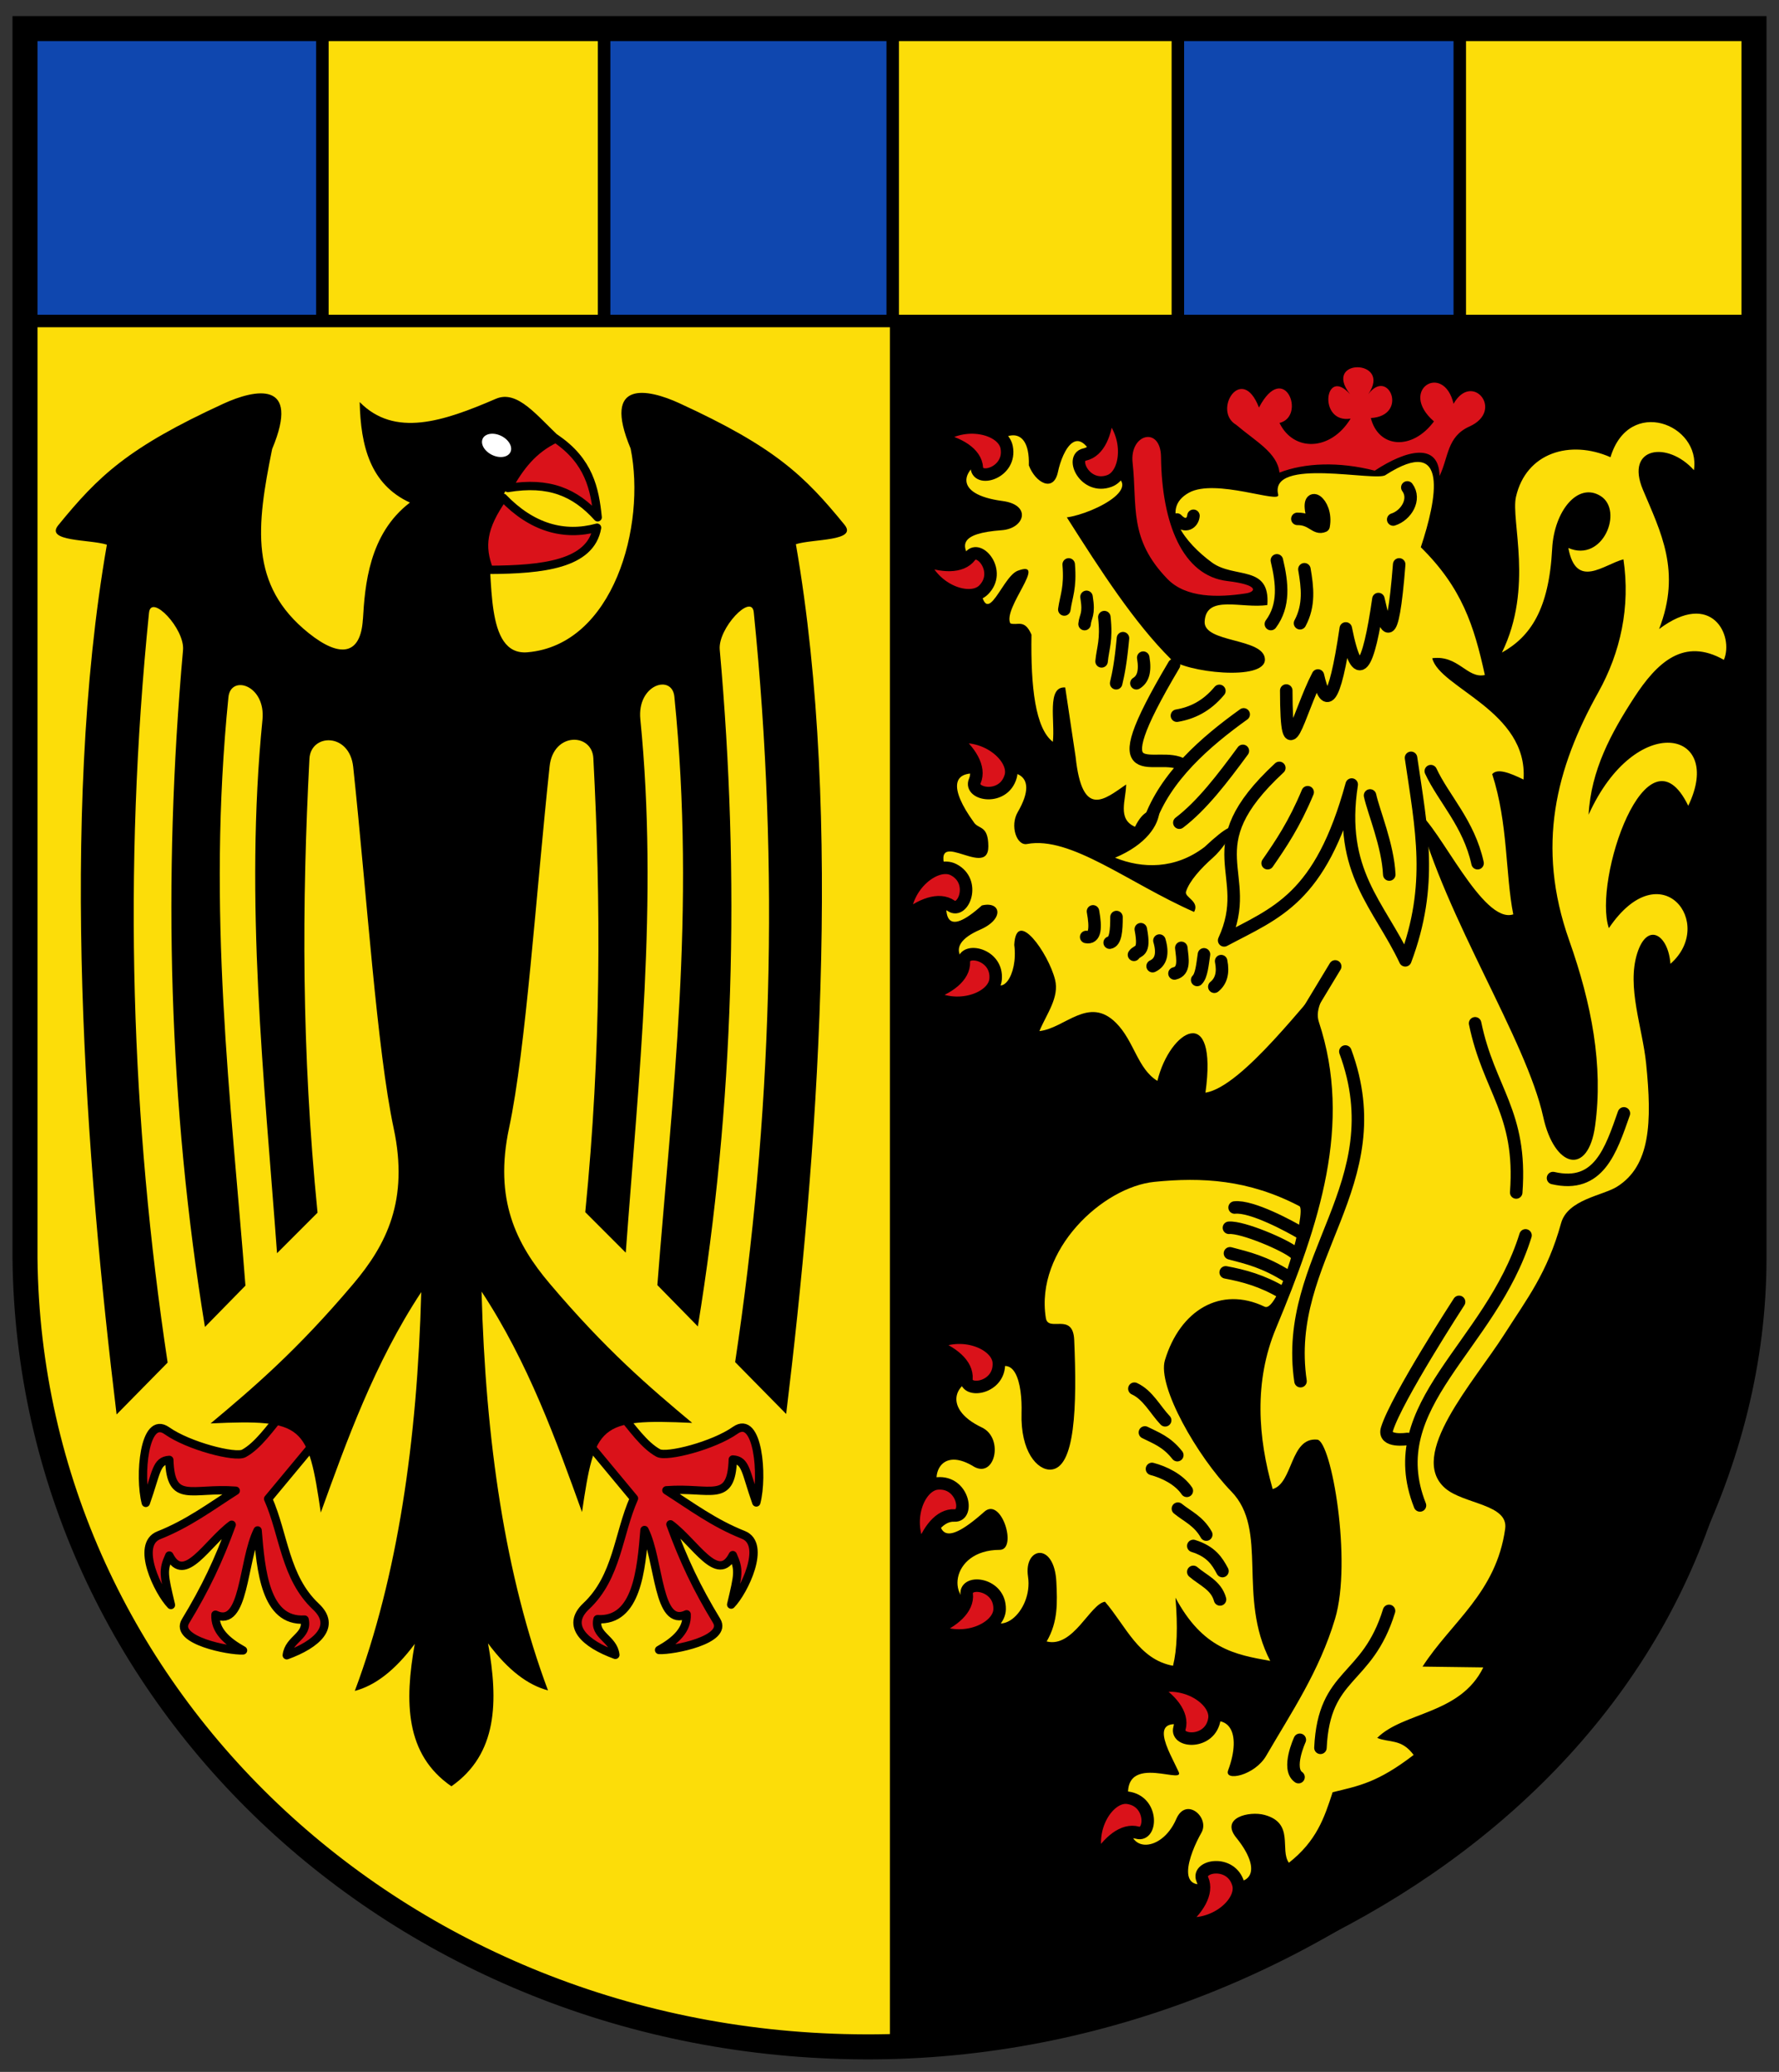 <!-- Created with Inkscape (http://www.inkscape.org/) -->
<svg xmlns:rdf="http://www.w3.org/1999/02/22-rdf-syntax-ns#" xmlns="http://www.w3.org/2000/svg" height="497" width="427" version="1.1" xmlns:cc="http://creativecommons.org/ns#" xmlns:xlink="http://www.w3.org/1999/xlink" xmlns:dc="http://purl.org/dc/elements/1.1/">
 <rect width="100%" height="100%" fill="#333333" stroke="none"/>
 <defs></defs>

 <g transform="translate(0,25)">
  <rect id="rect4165" width="68.167" height="68.167" y="-15.384" x="8.756" fill="#0f47af"/>
  <use xlink:href="#rect4165" transform="translate(136.78,-0.322)" height="497" width="427" y="0" x="0"/>
  <use xlink:href="#rect4165" transform="translate(273.693,-0.047)" height="497" width="427" y="0" x="0"/>
  <rect id="rect4165-1" width="68.167" height="68.167" y="-15.254" x="77.398" fill="#fcdd09"/>
  <use xlink:href="#rect4165-1" transform="translate(136.827,-0.275)" height="497" width="427" y="0" x="0"/>
  <use xlink:href="#rect4165-1" transform="translate(273.465,-0.55)" height="497" width="427" y="0" x="0"/>
  <path d="m8,78,206,0,0,412c-95.22-0.61-203.09-63.14-206-175z" transform="translate(0,-25)" fill="#fcdd09"/>
  <path stroke-linejoin="round" d="m40.638,350.2c-3.196,0.193-3.032,2.949-5.639,10.305-1.653-6.285-0.454-21.201,5.056-17.305,5.195,3.674,16.432,6.554,18.472,5.444,3.413-1.857,6.314-6.114,9.333-9.722l7.972,6.806-11.472,13.805c3.816,8.623,4.005,18.861,11.472,25.861,5.022,4.708,0.252,9.028-7,11.667,0.47-3.954,5.183-4.602,4.278-8.555-9.463,0.583-10.495-11.87-11.278-21.389-3.669,7.34-3.04,23.575-10.111,20.222-0.192,3.75,2.678,6.352,6.611,8.555-3.35,0.17-16.586-2.428-13.805-7,4.79-7.876,7.957-14.591,11.083-23.139-5.914,4.376-11.358,14.496-14.972,7.389-1.599,3.56-1.345,4.556,0.389,11.861-3.047-3.111-8.583-14.474-2.917-16.722,7.059-2.801,12.382-6.806,18.472-10.694-10.643-0.818-15.609,3.328-15.944-7.389z" transform="translate(0,-25)" stroke="#000" stroke-linecap="round" stroke-miterlimit="4" stroke-dasharray="none" stroke-width="2" fill="#da121a"/>
  <path d="m419.6,52.892-206,0,0,412c95.223-0.608,203.09-63.138,206-175z" fill="#000"/>
  <path stroke-linejoin="round" d="m175.89,325.1c3.196,0.193,3.032,2.949,5.639,10.305,1.653-6.285,0.454-21.201-5.056-17.305-5.195,3.674-16.432,6.554-18.472,5.444-3.413-1.857-6.314-6.114-9.333-9.722l-7.972,6.806,11.472,13.805c-3.816,8.623-4.005,18.861-11.472,25.861-5.022,4.708-0.252,9.028,7,11.667-0.47-3.954-5.183-4.602-4.278-8.555,9.463,0.583,10.495-11.87,11.278-21.389,3.669,7.34,3.04,23.575,10.111,20.222,0.192,3.75-2.678,6.352-6.611,8.555,3.35,0.17,16.586-2.428,13.805-7-4.79-7.876-7.957-14.591-11.083-23.139,5.914,4.376,11.358,14.496,14.972,7.389,1.599,3.56,1.345,4.556-0.389,11.861,3.047-3.111,8.583-14.474,2.917-16.722-7.059-2.801-12.382-6.806-18.472-10.694,10.643-0.818,15.609,3.328,15.944-7.389z" stroke="#000" stroke-linecap="round" stroke-miterlimit="4" stroke-dasharray="none" stroke-width="2" fill="#da121a"/>
  <path d="m87.11,123.56c0.478-8.069,1.41-20.465,11.278-28-9.502-4.381-11.819-13.553-12.055-24.111,8.377,8.533,20.021,4.684,32.666-0.778,5.259-2.271,9.949,4.197,15.555,9.333-6.96,3.282-16.02,13.639-17.694,24.111,1.77,8.769-0.769,28.264,9.766,27.352,20.659-1.788,28.481-30.372,24.738-48.869-6.983-16.676,4.16-14.334,11.667-10.889,23.029,10.569,30.051,17.39,39.666,29.166,3.257,3.989-7.609,3.365-11.667,4.667,11.462,65.83,5.025,147.99-2.333,208.64l-12.25-12.444c8.746-57.982,10.772-117.78,4.472-179.86-0.479-4.72-8.624,3.827-8.167,8.944,4.931,55.107,3.422,109.31-5.25,162.36l-9.722-9.916c3.466-44.797,9.302-89.394,4.083-141.16-0.552-5.48-9.001-2.926-8.167,5.444,4.341,43.534-0.458,86.412-3.5,127.94l-9.722-9.722c3.872-38.849,3.766-74.136,1.944-108.89-0.32-6.098-9.618-6.311-10.5,1.944-3.268,30.595-5.69,67.841-9.722,86.721-3.677,17.218,1.711,27.872,9.722,37.333,13.457,15.892,23.777,24.72,34.222,33.444-22.43-1.044-23.377,0.55-26.444,21.389-6.135-16.981-12.893-35.907-24.111-52.888,0.953,35.765,5.666,68.189,15.944,95.665-4.796-1.264-9.592-4.83-14.389-11.278,2.487,13.871,2.322,26.519-8.794,34.286-11.117-7.639-11.281-20.287-8.794-34.158-4.796,6.447-9.592,10.014-14.389,11.278,10.278-27.476,14.991-59.9,15.944-95.665-11.217,16.981-17.976,35.907-24.111,52.888-3.068-20.839-4.014-22.432-26.444-21.389,10.445-8.724,20.765-17.552,34.222-33.444,8.011-9.46,13.399-20.115,9.722-37.333-4.032-18.88-6.454-56.126-9.722-86.721-0.882-8.256-10.18-8.043-10.5-1.944-1.821,34.752-1.928,70.038,1.944,108.89l-9.722,9.722c-3.042-41.531-7.841-84.409-3.5-127.94,0.835-8.37-7.614-10.925-8.167-5.444-5.218,51.771,0.617,96.368,4.083,141.16l-9.722,9.916c-8.681-53.06-10.19-107.26-5.259-162.37,0.458-5.117-7.688-13.665-8.167-8.944-6.3,62.076-4.274,121.88,4.472,179.86l-12.249,12.44c-7.359-60.65-13.796-142.81-2.334-208.64-4.057-1.3-14.923-0.68-11.666-4.67,9.615-11.771,16.637-18.592,39.666-29.161,7.506-3.445,18.65-5.788,11.666,10.888-3.743,18.497-5.553,32.668,8.75,44.138,7.646,6.132,12.524,5.206,13.028-3.305z" fill="#000"/>
  <path stroke-linejoin="round" d="m133.39,105.2c7.981,5.394,9.371,12.057,10.064,18.894-5.441-6.014-11.671-8.674-21.536-7.033,2.863-5.174,6.023-9.273,11.472-11.861z" transform="translate(0,-25)" stroke="#000" stroke-linecap="round" stroke-miterlimit="4" stroke-dasharray="none" stroke-width="2" fill="#da121a"/>
  <path stroke-linejoin="round" d="m120.75,119.39c6.902,7.169,14.617,9.35,22.555,7.194-1.52,8.801-13.076,10.051-25.908,10.111-2.165-5.569-1.657-10.2,3.353-17.305z" transform="translate(0,-25)" stroke="#000" stroke-linecap="round" stroke-miterlimit="4" stroke-dasharray="none" stroke-width="2" fill="#da121a"/>
  <path d="m251.22,393.75c2.779-4.731,2.549-9.46,2.333-14.194-0.448-9.855-7.892-8.49-6.806-1.361,1.267,8.313-7.57,16.329-11.083,7.194-8.868-0.487-7.825-13.591,4.278-13.611,4.346-0.007,0.449-12.835-3.694-9.139-10.606,9.461-11.886,4.909-10.305-4.861-2.699-2.586-0.829-10.933,7.389-6.222,5.408,3.688,7.797-6.557,2.333-9.139-10.053-4.751-6.299-12.056,1.167-12.055,6.883-7.279,8.564,1.772,8.361,8.555-0.28,9.354,3.822,13.767,7,13.611,5.881-0.289,6.33-15.119,5.639-31.111-0.292-6.758-6.242-1.737-6.806-5.25-2.621-16.332,13.647-31.42,26.055-32.666,11.37-1.142,22.586-0.558,34.805,5.833,1.778,0.93-4.868,25.783-8.361,24.111-10.53-5.041-20.288,0.831-23.916,12.833-1.897,6.274,7.83,23.15,15.944,31.5,9.018,9.279,1.319,25.216,9.333,40.638-8.519-1.521-16.181-2.911-22.75-15.166,0.589,7.011,0.383,12.433-0.583,16.333-8.256-1.505-11.364-9.629-16.333-15.361-3.598,0.525-7.59,11.146-14,9.528z" transform="translate(0,-25)" fill="#fcdd09"/>
  <path stroke-linejoin="round" d="m223.8,322.59c6.936-3.992,15.692-0.312,15.944,4.278,0.341,6.201-8.052,7.402-7.778,3.889,0.276-3.534-3.495-6.49-8.167-8.167z" transform="translate(0,-25)" stroke="#000" stroke-linecap="round" stroke-miterlimit="4" stroke-dasharray="none" stroke-width="3" fill="#da121a"/>
  <path d="m307.1,88.363c6.06-2.346,14.249-2.683,22.875-0.464,7.609-5.027,15.428-6.87,15.545,1.284,2.185-4.497,1.742-9.438,7.18-11.875,8.483-3.802,0.667-13.324-3.812-5.448-2.365-10.055-13.382-3.322-4.707,4.229-5.215,7.04-13.305,6.452-15.15-0.809,9.123-0.533,4.282-12.237-0.616-5.723,5.869-8.485-11.168-8.74-4.384,0-6.106-6.885-7.78,7.129,0.146,5.858-4.767,7.821-13.683,8.037-17.069,1.037,6.498-1.543,1.159-15.224-4.928-3.691-4.116-10.694-11.237,0.774-5.473,4.14,4.695,3.986,9.9,6.718,10.392,11.462z" stroke-miterlimit="4" fill="#da121a"/>
  <path d="m236.83,109.88c2.202-5.784,10.452-9.304,10.111,1.736,1.531,4.127,5.931,6.692,7,1.556,1.023-4.918,5.065-13.567,9.722-0.389,13.806,2.891-0.922,10.416-7.597,11.325,8.236,12.968,16.133,25.184,24.936,33.966,3.173,3.166,22.855,5.472,22.602,0.039-0.239-5.138-14.722-3.842-14.464-9.003,0.333-6.638,9.027-3.022,15.053-3.983,0.722-9.75-7.913-6.25-13.308-10.197-6.444-4.714-12.754-12.753-5.5-16.75,6.331-3.489,21.973,2.721,21.416,0.503-2.309-9.202,23.785-2.941,25.815-4.769,15.364-9.828,12.23,5.857,8.407,17.355,9.851,9.708,12.775,18.772,15.375,30.655-4.264,0.935-6.365-4.856-12.625-4.03,1.714,7.125,23.047,12.655,21.911,29.1-3.284-1.596-6.286-2.77-7.522-1.294,3.838,11.792,3.147,24.047,5.056,33.638-7.366,2.429-17.759-21.194-22.944-24.5,6.676,25.472,26.052,54.513,30.138,73.11,2.693,12.256,10.77,14.229,12.444,2.139,2.008-14.501-0.841-29.32-6.222-44.527-8.022-22.672-3.14-41.328,7-59.499,5.328-9.547,7.723-20.479,6.028-31.888-4.676,1.204-11.36,7.331-13.222-2.722,8.313,3.592,13.277-8.949,7.778-12.444-5.46-3.47-11.194,3.53-11.667,12.639-0.756,14.571-5.25,21.097-12.055,24.889,7.661-15.626,2.083-31.705,3.372-37.352,2.425-10.618,12.989-13.771,22.683-9.508,4.442-14.675,21.738-7.91,20.028,3.111-6.281-7.048-16.574-5.628-12.25,4.667,4.264,10.152,9.289,19.593,3.889,33.444,12.624-9.474,17.994,1.549,15.555,7.389-9.597-5.43-16.015,0.544-21.568,9.09-5.475,8.427-10.342,17.384-10.904,28.048,11.269-24.924,32.733-20.364,23.916-2.139-9.965-20.487-22.925,17.886-19.055,29.361,12.506-18.503,25.787-1.076,14.778,8.555-0.519-7.038-5.557-10.166-7.972-2.528-2.549,8.063,1.255,17.777,2.139,26.444,1.443,14.154,1.028,24.534-7,29.555-3.415,2.136-11.839,3.042-13.416,8.75-3.292,11.911-8.126,18.045-13.611,26.639-7.399,11.591-23.358,29.029-14.194,36.944,4.431,3.827,15.219,3.799,14.389,9.722-2.158,15.391-12.934,22.357-19.833,33.055l14.583,0.194c-5.533,11.313-19.196,10.645-25.472,16.916,2.917,1.205,5.833,0.12,8.75,4.083-8.691,6.667-13.154,7.405-19.444,8.944-2.012,6.207-3.893,11.73-10.5,16.916-2.246-3.116,1.403-9.512-5.833-11.472-3.675-0.995-10.692,0.656-6.806,5.444,6.032,7.432,4.352,12.444-4.278,10.111-11.156,4.641-6.885-6.383-4.083-11.278,2.106-3.678-3.689-8.73-6.028-3.305-3.7,8.582-13.254,8.297-10.694-1.361-5.001-16.149,12.835-6.479,11.278-9.916-2.233-4.928-8.421-14.551,3.694-10.5,8.497-4.87,11.535,1.038,8.167,10.111-1.028,2.769,6.353,1.302,9.139-3.5,5.998-10.338,12.733-20.193,16.528-32.861,4.131-13.789-0.87-42.64-4.278-42.972-6.538-0.637-5.768,10.435-10.694,11.861-3.517-12.291-4.546-25.774,0.783-38.549,10.425-24.992,18.406-48.962,10.311-73.476-1.086-3.288,1.253-6.218,4.011-12.526-7.013,7.211-22.329,28.011-31.244,29.469,3.031-21.863-8.537-15.114-11.533-2.836-4.766-2.876-5.57-9.551-9.922-13.905-6.581-6.584-12.266,1.309-18.4,1.964,1.713-4.117,4.834-8.067,3.755-12.35-1.597-6.344-9.325-17.315-9.789-8.336,0.962,7.332-3.267,13.21-5.719,7.369-6.796-2.242-11.777-6.976-2.489-11.008,5.966-2.59,4.975-6.928,0.43-5.814-8.739,7.872-9.707,2.813-7.597-5.694-6.684-15.596,9.195,0.175,9.153-8.5-0.026-5.253-2.458-3.961-3.567-5.884-5.54-7.679-6.214-13.535,4.287-11.006,4.156-1.874,12.148-1.296,6.327,8.712-1.892,3.252-0.272,8.101,2.239,7.628,10.478-1.975,24.316,9.346,40.102,16.3,1.402-2.581-2.37-3.51-1.944-4.861,0.806-2.561,3.564-5.592,6.486-8.175,3.963-3.504,8.98-12.849-2.047-2.533-7.068,5.38-14.951,5.193-21.463,2.561,7.495-3.163,10.478-7.764,10.661-11.297-1.959-0.36-3.917-0.109-5.876,3.876-4.322-1.859-2.153-6.455-2.129-10.146-5.143,3.538-10.532,8.354-12.122-6.583l-2.5-16.69c-4.506-0.341-2.392,8.145-2.97,13.041-4.18-3.22-5.335-12.993-5.13-25.714-1.692-3.883-3.383-2.076-5.075-2.703-1.883-3.693,9.168-15.384,1.783-12.625-4.229,1.58-8.31,17.556-9.467-0.683-5.292-5.525-4.382-8.299,5.639-9.039,5.508-0.407,7.221-6.068,0.194-7-12.23-1.622-9.633-7.688-3.889-10.292z" transform="translate(0,-25)" fill="#fcdd09"/>
  <path d="m271.85,111c-0.767-6.955,6.729-8.881,6.819-1.383,0.192,15.925,5.146,28.491,15.907,29.764,7.67,0.907,6.938,2.578,4.476,2.958-6.655,1.025-14.382,1.131-18.828-3.447-9.376-9.657-7.225-17.461-8.375-27.891z" transform="translate(0,-25)" fill="#da121a"/>
  <path d="m122.89,106.76a3.694,2.528,0,1,1,-7.389,0,3.694,2.528,0,1,1,7.389,0z" transform="matrix(0.898,0.441,-0.441,0.898,59.233,-66.597)" fill="#FFF"/>
  <path stroke-linejoin="round" d="m221.14,346.88c-4.15-6.843-0.672-15.681,3.911-16.038,6.191-0.483,7.585,7.88,4.066,7.686-3.54-0.195-6.408,3.643-7.977,8.352z" stroke="#000" stroke-linecap="round" stroke-miterlimit="4" stroke-dasharray="none" stroke-width="3" fill="#da121a"/>
  <path stroke-linejoin="round" d="m224.14,365.83c7.066,3.757,15.694-0.213,15.792-4.809,0.133-6.208-8.295-7.128-7.903-3.626,0.394,3.523-3.276,6.603-7.889,8.435z" stroke="#000" stroke-linecap="round" stroke-miterlimit="4" stroke-dasharray="none" stroke-width="3" fill="#da121a"/>
  <path stroke-linejoin="round" d="m276.71,379.96c7.59-2.538,15.443,2.804,14.781,7.352-0.895,6.145-9.359,5.66-8.394,2.271,0.971-3.41-2.14-7.054-6.386-9.623z" stroke="#000" stroke-linecap="round" stroke-miterlimit="4" stroke-dasharray="none" stroke-width="3" fill="#da121a"/>
  <path stroke-linejoin="round" d="m263.45,421.08c-2.592-7.572,2.693-15.462,7.247-14.832,6.151,0.851,5.726,9.318,2.33,8.378-3.417-0.946-7.039,2.19-9.577,6.455z" stroke="#000" stroke-linecap="round" stroke-miterlimit="4" stroke-dasharray="none" stroke-width="3" fill="#da121a"/>
  <path stroke-linejoin="round" d="m283.58,436.22c7.865,1.478,14.915-4.886,13.638-9.302-1.726-5.965-10.044-4.329-8.626-1.103,1.427,3.245-1.157,7.28-5.013,10.405z" stroke="#000" stroke-linecap="round" stroke-miterlimit="4" stroke-dasharray="none" stroke-width="3" fill="#da121a"/>
  <path stroke-linejoin="round" d="m222.86,213.58c6.771,4.266,15.667,0.94,16.103-3.635,0.589-6.182-7.749-7.719-7.616-4.197,0.134,3.543-3.753,6.345-8.487,7.833z" stroke="#000" stroke-linecap="round" stroke-miterlimit="4" stroke-dasharray="none" stroke-width="3" fill="#da121a"/>
  <path stroke-linejoin="round" d="m217.12,195.21c0.056-8.003,7.652-13.704,11.741-11.604,5.525,2.836,2.325,10.687-0.569,8.677-2.912-2.022-7.367-0.259-11.172,2.927z" stroke="#000" stroke-linecap="round" stroke-miterlimit="4" stroke-dasharray="none" stroke-width="3" fill="#da121a"/>
  <path stroke-linejoin="round" d="m228.91,151.98c7.858-1.514,14.937,4.818,13.681,9.239-1.698,5.973-10.024,4.375-8.62,1.143,1.412-3.252-1.19-7.275-5.06-10.382z" stroke="#000" stroke-linecap="round" stroke-miterlimit="4" stroke-dasharray="none" stroke-width="3" fill="#da121a"/>
  <path stroke-linejoin="round" d="m265.81,73.882c5.804,5.51,4.774,14.952,0.447,16.502-5.846,2.095-9.391-5.607-5.945-6.346,3.466-0.744,5.224-5.201,5.499-10.156z" stroke="#000" stroke-linecap="round" stroke-miterlimit="4" stroke-dasharray="none" stroke-width="3" fill="#da121a"/>
  <path stroke-linejoin="round" d="m225.22,80.282c6.298-4.938,15.488-2.541,16.391,1.966,1.219,6.089-6.917,8.472-7.145,4.956-0.23-3.538-4.383-5.927-9.245-6.922z" stroke="#000" stroke-linecap="round" stroke-miterlimit="4" stroke-dasharray="none" stroke-width="3" fill="#da121a"/>
  <path stroke-linejoin="round" d="m221.34,109.11c2.539,7.589,11.531,10.648,14.766,7.382,4.37-4.412-1.11-10.881-3.237-8.071-2.139,2.827-6.922,2.535-11.529,0.689z" stroke="#000" stroke-linecap="round" stroke-miterlimit="4" stroke-dasharray="none" stroke-width="3" fill="#da121a"/>
  <path stroke-linejoin="round" d="m315.12,99.078c-2.163-7.323,3.66-3.666,2.574,2.106-1.945,0.845-2.736-1.77-6.296-1.719m9.08,107.36-6.886,11.392m22.247-107.83c-1.663,21.085-3.327,15.758-4.99,8.311-2.373,16.541-4.939,21.57-7.83,7.049-2.818,19.104-4.898,19.032-6.683,11.29-4.803,9.197-7.566,24.361-7.605,3.603m4.358-29.086c0.739,4.316,1.264,8.631-1.053,12.947m-5.558-15.086c1.308,5.491,1.867,10.815-1.442,15.28m-18.58-25.968c-0.148,1.676-1.893,3.074-3.969,0.892m55.302-7.697c2.098,2.816-0.252,6.699-3.386,7.697m-35.891,46.747c-9.2,6.597-18.854,14.98-22.636,25.78m5.914-37.641c-18.706,31.511-4.024,20.009,2.253,24.03m-9.642-25.78c0.597,3.475-0.164,5.253-1.636,6.142m-3.225-10.808c-0.545,5.88-1.091,8.498-1.636,10.808m-2.836-15.864c0.61,5.615-0.348,7.311-0.664,10.614m-3.614-15.475c0.712,4.348-0.262,4.482-0.469,6.53m-3.808-14.308c0.464,5.64-0.584,7.499-1.053,10.808m37.219,19.525c-3.108,3.72-6.567,5.329-10.192,5.947m24.58,12.525c-20.996,19.432-5.716,25.059-13.246,41.38,12.548-6.686,23.101-9.921,30.618-37.388-3.265,20.976,6.618,28.898,12.862,42.168,6.806-18.122,3.881-31.452,1.378-48.574m-40.363-1.669c-4.9,6.653-9.838,13.119-15.247,17.225m30.802-7.308c-3.203,7.682-6.405,12.392-9.608,17.03m24.58-16.253c0.842,3.902,4.288,11.97,4.614,18.969m9.969-24.802c3.073,6.617,9.135,12.518,11.225,22.086m-92.307,11.553c0.725,3.953,0.561,6.573-1.636,6.142m7.275-4.78c0.006,3.15-0.193,5.889-1.636,6.142m7.469-3.225c1.144,5.989-0.778,4.824-1.636,6.142m6.108-3.419c0.913,3.141,0.384,5.2-1.636,6.142m6.886-4.392c0.311,2.689,0.888,5.578-1.636,6.142m7.08-4.586c-0.367,2.404-0.573,5.131-1.636,6.142m5.755-4.515c0.561,2.784,0.003,4.824-1.636,6.142m62.594,8.774c3.288,16.002,11.304,21.38,9.864,40.581m8.835-3.458c10.975,2.544,13.89-6.638,17.013-15.515m-23.613,29.264c-8.335,26.823-34.94,40.559-25.334,64.78m9.385-48.831s-14.981,23.076-17.294,30.484c-1.04,3.329,4.884,2.398,4.884,2.398m-20.863,74.087c0.857-18.266,11.201-15.76,16.463-32.839m-21.413,30.914s-3.216,6.946-0.311,8.958m11.238-174.06c11.812,31.966-15.178,49.305-10.76,79.079m-17.961-26.102c4.334,0.808,8.764,1.999,13.611,4.861m-11.472-20.416c4.094-0.457,13.283,4.517,16.139,6.222m-17.5-1.361c3.274-0.259,13.611,4.148,15.75,6.028m-24.305,76.513c2.327,2.015,5.492,3.193,6.417,6.611m-6.417-12.833c4.315,1.349,5.736,3.662,7,6.028m-10.694-14.972c2.329,1.893,4.944,2.928,6.806,6.222m-13.028-15.75c2.881,0.754,6.477,2.475,8.361,5.25m-10.06-14c2.593,1.317,5.185,2.16,7.778,5.444m12.639-48.416c4.2,1.102,8.293,2.025,14,5.639m-36.944,26.833c3.262,1.494,4.981,5.049,7.389,7.583" stroke="#000" stroke-linecap="round" stroke-miterlimit="4" stroke-dasharray="none" stroke-width="3" fill="none"/>
  <path stroke-linejoin="miter" d="m350.38-17.216,0,70m-67.666-70.778,0,70m-68.444-71.167,0,70m-136.89-69.611,0,70m67.62-69.228,0,70m-140,0,415,0" stroke="#000" stroke-linecap="butt" stroke-miterlimit="4" stroke-dasharray="none" stroke-width="3" fill="none"/>
  <path stroke-linejoin="miter" d="m6-18.14,415,0,0,295c0,97.018-97.859,188.06-210.57,189.13s-203.33-83.32-204.43-189.13z" stroke="#000" stroke-linecap="butt" stroke-miterlimit="4" stroke-dasharray="none" stroke-width="6" fill="none"/>
 </g>
</svg>
